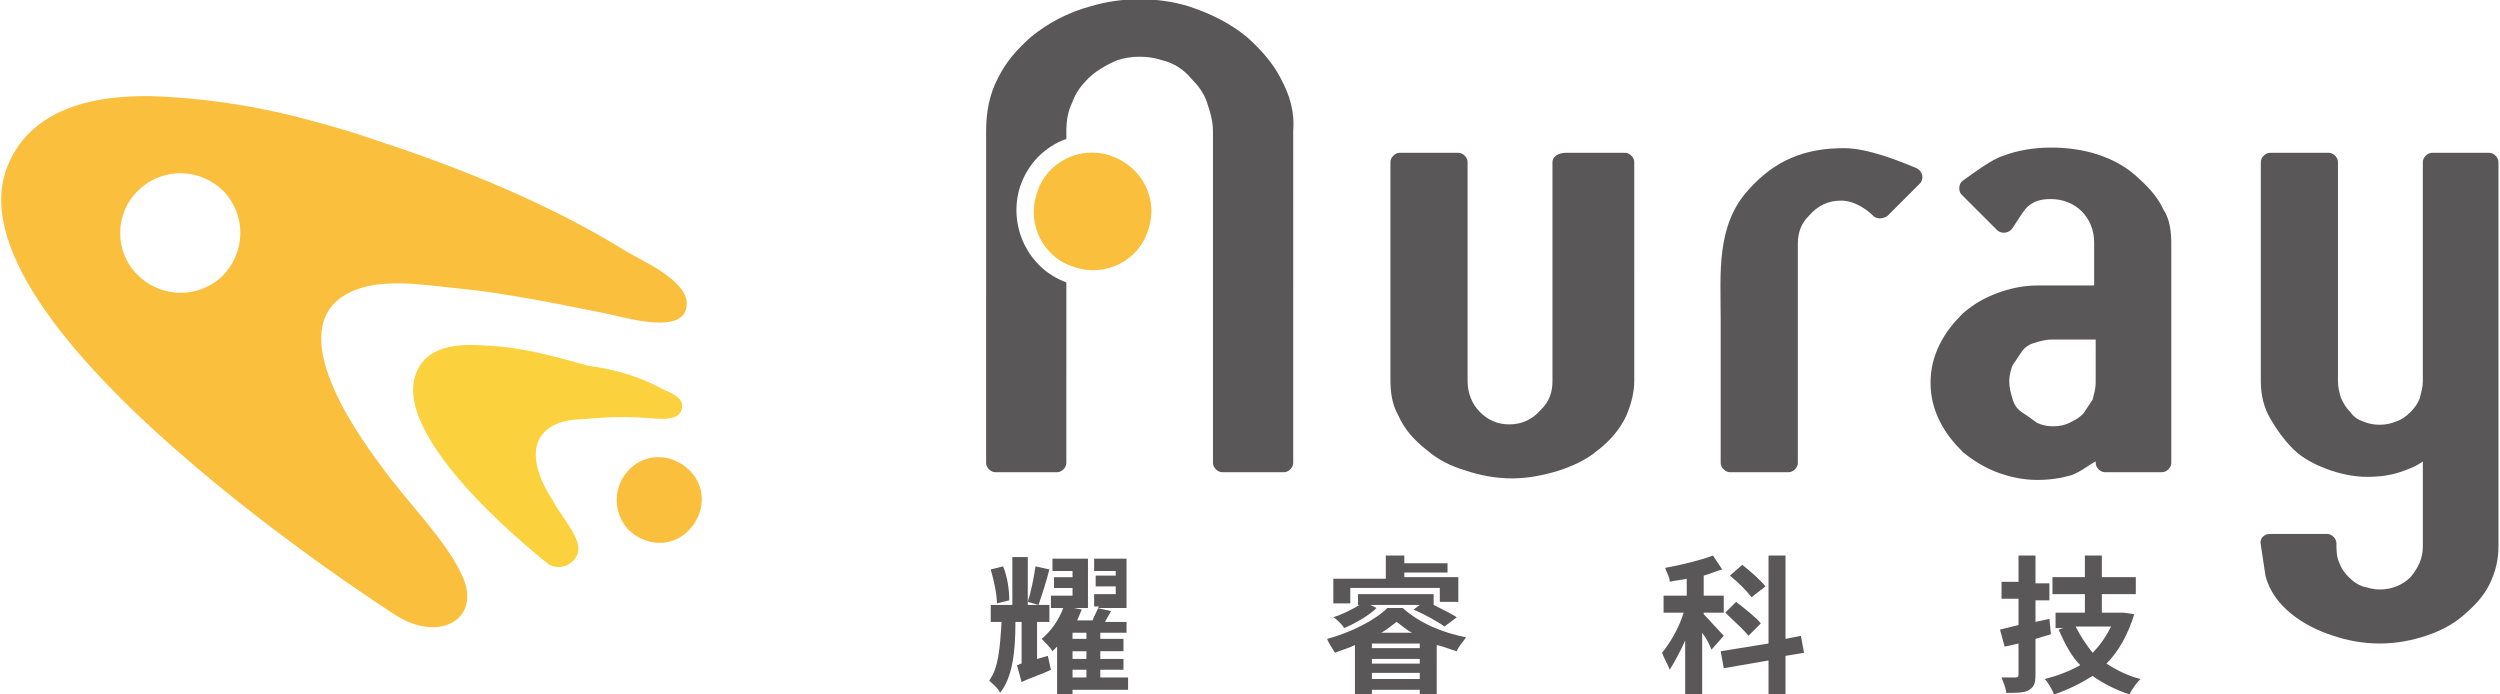 <?xml version="1.0" encoding="utf-8"?>
<!-- Generator: Adobe Illustrator 24.3.0, SVG Export Plug-In . SVG Version: 6.00 Build 0)  -->
<svg version="1.1" id="圖層_1" xmlns="http://www.w3.org/2000/svg" xmlns:xlink="http://www.w3.org/1999/xlink" x="0px" y="0px"
	 viewBox="0 0 162 45" width="162" height="45" style="enable-background:new 0 0 162 45;" xml:space="preserve">
<style type="text/css">
	.st0{fill:#595757;}
	.st1{fill:#F9BF3D;}
	.st2{fill:#FCD13E;}
</style>
<g>
	<g>
		<g>
			<path class="st0" d="M100.6,10.5v14.2c0,0.7-0.2,1.3-0.7,1.8c-0.6,0.7-1.3,1-2.1,1c-0.8,0-1.4-0.3-1.9-0.8
				c-0.5-0.5-0.8-1.2-0.8-2V10.5c0-0.3-0.3-0.6-0.6-0.6h-3.8c-0.3,0-0.6,0.3-0.6,0.6l0,14.1c0,0.8,0.1,1.6,0.5,2.3
				c0.4,0.9,1,1.6,1.9,2.3c0.7,0.6,1.5,1,2.5,1.3c0.9,0.3,1.9,0.5,3,0.5c1,0,2-0.2,3-0.5c0.9-0.3,1.8-0.7,2.5-1.3
				c0.8-0.6,1.5-1.4,1.9-2.3c0.3-0.7,0.5-1.5,0.5-2.2V10.5c0-0.3-0.3-0.6-0.6-0.6h-3.8C100.9,9.9,100.6,10.2,100.6,10.5z"/>
			<path class="st0" d="M119.5,9.6c-2.6,0-4.5,0.8-6.2,2.7c-2.1,2.3-1.8,5.4-1.8,8.3V30c0,0.3,0.3,0.6,0.6,0.6h3.8
				c0.3,0,0.6-0.3,0.6-0.6l0-14.2c0-0.7,0.2-1.3,0.7-1.8c0.6-0.7,1.3-1,2.1-1c0.9,0,1.7,0.6,2.1,1c0.2,0.2,0.6,0.2,0.9,0l2.1-2.1
				c0.3-0.3,0.2-0.8-0.2-1C123,10.4,121,9.6,119.5,9.6z"/>
			<path class="st0" d="M140.2,13.6c-0.4-0.9-1.1-1.6-1.9-2.3c-0.7-0.6-1.5-1-2.4-1.3c-1.9-0.6-4.3-0.6-6.1,0.1
				c-0.7,0.2-1.9,1.1-2.6,1.6c-0.3,0.2-0.3,0.7-0.1,0.9l2.3,2.3c0.3,0.3,0.8,0.2,1-0.1c0.4-0.6,0.8-1.3,1.1-1.5
				c0.4-0.3,0.8-0.4,1.4-0.4c0.8,0,1.5,0.3,2,0.8c0.5,0.5,0.8,1.2,0.8,2v2.8H132c-0.9,0-1.8,0.2-2.6,0.5c-0.8,0.3-1.5,0.7-2.2,1.3
				c-0.6,0.6-1.1,1.2-1.5,2c-0.4,0.8-0.6,1.6-0.6,2.5c0,0.9,0.2,1.7,0.6,2.5c0.4,0.8,0.9,1.4,1.5,2c0.6,0.5,1.4,1,2.2,1.3
				c0.8,0.3,1.7,0.5,2.6,0.5c0.8,0,1.5-0.1,2.2-0.3c0.6-0.2,1.2-0.7,1.6-0.9V30c0,0.3,0.3,0.6,0.6,0.6h3.7c0.3,0,0.6-0.3,0.6-0.6
				l0-14.2C140.7,15,140.6,14.2,140.2,13.6z M131,26.7c-0.3-0.2-0.5-0.5-0.6-0.9c-0.1-0.3-0.2-0.7-0.2-1.1c0-0.4,0.1-0.7,0.2-1
				c0.2-0.3,0.4-0.6,0.6-0.9c0.2-0.3,0.5-0.5,0.9-0.6c0.3-0.1,0.7-0.2,1.1-0.2h2.8v2.8c0,0.4-0.1,0.7-0.2,1.1
				c-0.2,0.3-0.4,0.6-0.6,0.9c-0.3,0.3-0.5,0.4-0.9,0.6c-0.6,0.3-1.5,0.3-2.1,0C131.6,27.1,131.3,26.9,131,26.7z"/>
			<path class="st0" d="M157.6,9.9c-0.3,0-0.6,0.3-0.6,0.6v14.2c0,0.4-0.1,0.7-0.2,1.1c-0.1,0.3-0.3,0.6-0.6,0.9
				c-0.3,0.3-0.6,0.5-0.9,0.6c-0.7,0.3-1.5,0.3-2.2,0c-0.3-0.1-0.6-0.3-0.8-0.6c-0.3-0.3-0.4-0.5-0.6-0.9c-0.1-0.3-0.2-0.7-0.2-1.1
				V10.5c0-0.3-0.3-0.6-0.6-0.6h-3.8c-0.3,0-0.6,0.3-0.6,0.6v14.2c0,0.9,0.2,1.7,0.6,2.4c0.4,0.7,0.9,1.4,1.5,2
				c0.6,0.6,1.4,1,2.2,1.3c0.8,0.3,1.7,0.5,2.6,0.5c0.8,0,1.5-0.1,2.1-0.3c0.6-0.2,1.1-0.4,1.5-0.7v5.5c0,0.8-0.3,1.4-0.8,2
				c-0.5,0.5-1.2,0.8-2,0.8c-0.4,0-0.7-0.1-1.1-0.2c-0.3-0.1-0.6-0.3-0.9-0.6c-0.3-0.3-0.5-0.6-0.6-0.9c-0.2-0.4-0.2-0.9-0.2-1.3
				c0-0.3-0.3-0.6-0.6-0.6h-3.7c-0.4,0-0.7,0.3-0.6,0.7c0.1,0.7,0.2,1.3,0.3,2c0.5,2,2.5,3.3,4.4,3.9c0.9,0.3,1.9,0.5,3,0.5
				c1.1,0,2.1-0.2,3-0.5c0.9-0.3,1.7-0.7,2.4-1.3c0.7-0.6,1.3-1.2,1.7-2c0.4-0.8,0.6-1.6,0.6-2.5V10.5c0-0.3-0.3-0.6-0.6-0.6H157.6z
				"/>
			<g>
				<path class="st0" d="M83,5.1c-0.5-1-1.3-1.9-2.2-2.7c-1.1-0.9-2.3-1.5-3.8-2c-2-0.6-4.3-0.6-6.3,0c-1.5,0.4-2.8,1.1-3.9,2
					c-0.9,0.8-1.6,1.6-2.1,2.6c-0.6,1.1-0.8,2.3-0.8,3.5V30c0,0.3,0.3,0.6,0.6,0.6h4c0.3,0,0.6-0.3,0.6-0.6V18.3
					c-2.5-0.9-3.8-3.7-3-6.2c0.5-1.5,1.6-2.6,3-3.1V8.5c0-0.7,0.1-1.3,0.4-1.9c0.2-0.6,0.6-1.1,1-1.5c0.5-0.5,1.2-0.9,1.9-1.2
					c0.9-0.3,2-0.3,2.9,0c0.8,0.2,1.4,0.6,1.9,1.2c0.4,0.4,0.8,0.9,1,1.5c0.2,0.6,0.4,1.2,0.4,1.9V30c0,0.3,0.3,0.6,0.6,0.6h4
					c0.3,0,0.6-0.3,0.6-0.6V8.5C83.9,7.3,83.6,6.2,83,5.1z"/>
			</g>
			<path class="st1" d="M72,10.1c-2-0.7-4.2,0.4-4.8,2.4c-0.7,2,0.4,4.2,2.4,4.8c2,0.7,4.2-0.4,4.8-2.4C75.1,12.9,74,10.8,72,10.1z"
				/>
		</g>
		<g>
			<path class="st0" d="M67.9,42.5l0.2,0.9c-0.6,0.3-1.3,0.5-1.9,0.8l-0.3-1.1c0.1,0,0.2-0.1,0.3-0.1v-2.7h-0.4c0,2-0.2,3.6-1,4.6
				c-0.1-0.3-0.5-0.6-0.7-0.8c0.6-0.8,0.7-2.1,0.8-3.8h-0.7v-1.1h1.4v-3.1h1v3.1H68v1.1h-0.8v2.4L67.9,42.5z M64.6,39.1
				c0-0.6-0.2-1.5-0.4-2.2l0.8-0.2c0.3,0.7,0.4,1.6,0.4,2.2L64.6,39.1z M68,36.9c-0.2,0.8-0.5,1.7-0.7,2.3l-0.7-0.2
				c0.2-0.6,0.4-1.6,0.5-2.3L68,36.9z M73.2,44.7h-3.7V45h-1v-3.1c-0.1,0.1-0.2,0.2-0.3,0.3c-0.1-0.2-0.5-0.6-0.7-0.8
				c0.6-0.5,1.1-1.2,1.4-2h-0.8v-0.8h1.4v-0.5h-1.2v-0.7h1.2V37h-1.3v-0.8h2.3v3.2h-0.9l0.5,0.1c-0.1,0.2-0.2,0.5-0.3,0.7h1
				c0.1-0.3,0.3-0.6,0.4-0.9h-0.3v-0.8h1.4v-0.5h-1.3v-0.7h1.3V37h-1.4v-0.8H73v3.2h-1.9l0.9,0.2c-0.1,0.2-0.3,0.5-0.4,0.7H73V41
				h-1.7v0.4h1.5v0.8h-1.5v0.5h1.5v0.7h-1.5v0.5h1.8V44.7z M70.4,41h-0.9v0.4h0.9V41z M70.4,42.2h-0.9v0.5h0.9V42.2z M69.5,43.9h0.9
				v-0.5h-0.9V43.9z"/>
			<path class="st0" d="M90.9,39.4c1.1,1,2.6,1.6,4.1,1.9c-0.2,0.3-0.5,0.6-0.6,0.9c-0.4-0.1-0.8-0.3-1.3-0.4V45H92v-0.3h-3.1V45
				h-1.1v-3.2c-0.4,0.2-0.8,0.3-1.3,0.5c-0.1-0.2-0.4-0.6-0.5-0.9c1.5-0.4,3.1-1.2,3.9-2H90.9z M87.5,39.1h-1.1v-1.6h3.4V36H91v0.5
				h2.8v0.6H91v0.3h3.5v1.6h-1.2v-0.9h-5.8V39.1z M93.6,40.6c-0.4-0.3-1.3-0.8-2-1.1l0.4-0.3h-3.2l0.4,0.2c-0.5,0.5-1.4,1-2.1,1.3
				c-0.1-0.2-0.5-0.6-0.7-0.7c0.6-0.2,1.2-0.5,1.7-0.8H88v-0.7h4.9v0.7h0c0.6,0.3,1.2,0.6,1.5,0.8L93.6,40.6z M92,41.7h-3.1V42H92
				V41.7z M88.9,43H92v-0.3h-3.1V43z M92,44v-0.4h-3.1V44H92z M91.5,41c-0.4-0.2-0.7-0.5-1-0.7c-0.3,0.2-0.6,0.5-1,0.7H91.5z"/>
			<path class="st0" d="M110.9,42.1c-0.1-0.3-0.3-0.7-0.6-1.1V45h-1.1v-3.5c-0.3,0.7-0.7,1.4-1,1.9c-0.1-0.3-0.4-0.8-0.5-1.1
				c0.5-0.6,1.1-1.6,1.4-2.6h-1.3v-1.1h1.5v-1.1c-0.4,0.1-0.7,0.1-1.1,0.2c0-0.3-0.2-0.6-0.3-0.9c1.1-0.2,2.3-0.5,3.1-0.8l0.6,0.9
				c-0.4,0.1-0.8,0.3-1.2,0.4v1.3h1.3v1.1h-1.3v0.1c0.3,0.3,1.1,1.2,1.3,1.4L110.9,42.1z M115.7,42.5V45h-1.1v-2.2l-2.9,0.5
				l-0.2-1.1l3.1-0.5V36h1.1v5.4l1-0.2l0.2,1.1L115.7,42.5z M113.3,41.2c-0.3-0.4-1-1-1.5-1.5l0.7-0.7c0.5,0.4,1.3,1,1.6,1.4
				L113.3,41.2z M113.5,38.7c-0.3-0.4-0.9-1-1.4-1.4l0.8-0.7c0.5,0.4,1.2,1,1.5,1.4L113.5,38.7z"/>
			<path class="st0" d="M132.9,41.1c-0.3,0.1-0.7,0.2-1,0.3v2.3c0,0.6-0.1,0.8-0.4,1c-0.3,0.2-0.8,0.2-1.5,0.2c0-0.3-0.2-0.7-0.3-1
				c0.4,0,0.8,0,0.9,0c0.1,0,0.2,0,0.2-0.2v-2l-0.9,0.2l-0.3-1.1c0.4-0.1,0.8-0.2,1.2-0.3v-1.7h-1.1v-1.1h1.1V36h1.1v1.8h0.9v1.1
				h-0.9v1.4l0.9-0.2L132.9,41.1z M138.3,39.8c-0.4,1.3-1,2.4-1.8,3.2c0.6,0.4,1.4,0.8,2.2,1c-0.2,0.2-0.6,0.7-0.7,1
				c-0.9-0.3-1.7-0.7-2.4-1.2c-0.8,0.5-1.6,0.9-2.5,1.2c-0.1-0.3-0.4-0.8-0.6-1c0.8-0.2,1.6-0.5,2.3-0.9c-0.6-0.6-1-1.4-1.4-2.3
				l0.3-0.1h-0.5v-1h1.9v-1.2H133v-1.1h2.1V36h1.1v1.4h2.2v1.1h-2.2v1.2h1.2l0.2,0L138.3,39.8z M134.5,40.6c0.3,0.6,0.7,1.2,1.1,1.7
				c0.5-0.5,0.9-1.1,1.2-1.7H134.5z"/>
		</g>
	</g>
	<g>
		<path class="st2" d="M42.9,25.2c0.4,0.2,1.4,0.5,1.3,1.2c-0.1,1-1.7,0.7-2.1,0.7c-1.1-0.1-2.4-0.1-3.6,0c-0.8,0.1-1.8,0-2.7,0.5
			c-2.1,1.2-0.6,3.9,0,4.8c0.4,0.8,1.3,1.8,1.6,2.7c0.4,1.1-0.8,2-1.8,1.5c0,0-10.5-8.1-8.6-12.5c0.8-1.9,3.1-1.8,4.6-1.7
			c2.2,0.1,4.4,0.7,6.5,1.3C39.7,23.9,41.5,24.4,42.9,25.2z"/>
		<path class="st1" d="M40.6,16.3c1,0.6,3.8,1.8,3.9,3.3c0.1,2.3-4.2,0.9-5.3,0.7c-3-0.6-6.4-1.3-9.4-1.6c-2.1-0.2-4.8-0.7-6.8,0.1
			c-5,2-0.1,9,1.7,11.4c1.4,2,4.2,4.8,5.2,7c1.4,2.8-1.3,4.5-4.2,2.7c0,0-29.9-19-25.1-29.4c1.8-4,6.7-4.5,10.6-4.2
			c3,0.2,6,0.7,8.9,1.5c1.5,0.4,2.9,0.8,4.3,1.3C29.9,10.9,35.6,13.2,40.6,16.3z M8.9,17.8c1.5,1.5,3.9,1.6,5.5,0.1
			c1.5-1.5,1.6-3.9,0.1-5.5c-1.5-1.5-3.9-1.6-5.5-0.1C7.4,13.8,7.4,16.3,8.9,17.8z"/>
		<path class="st1" d="M40.8,30.4c1.1-1.1,2.8-1,3.9,0.1c1.1,1.1,1,2.8-0.1,3.9c-1.1,1.1-2.8,1-3.9-0.1
			C39.7,33.2,39.7,31.5,40.8,30.4z"/>
	</g>
</g>
</svg>
